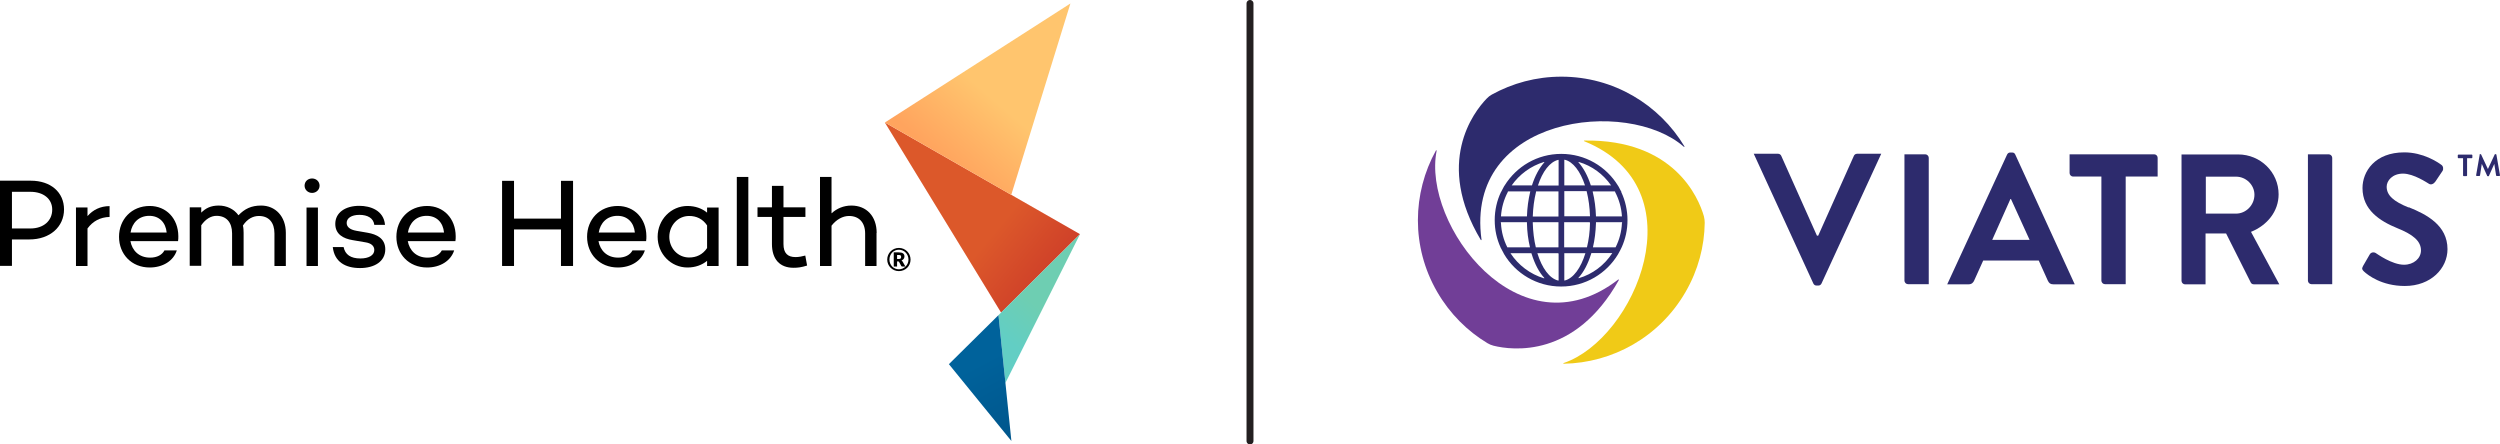 <svg xmlns="http://www.w3.org/2000/svg" xmlns:xlink="http://www.w3.org/1999/xlink" id="Layer_2" viewBox="0 0 180 32"><defs><style>.cls-1{fill:none;stroke:#231f20;stroke-linecap:round;stroke-miterlimit:10;stroke-width:.5px;}.cls-2{fill:url(#New_Gradient_Swatch_copy);}.cls-2,.cls-3,.cls-4,.cls-5,.cls-6,.cls-7,.cls-8,.cls-9{stroke-width:0px;}.cls-3{fill:#000;}.cls-4{fill:url(#New_Gradient_Swatch_copy_3);}.cls-5{fill:url(#New_Gradient_Swatch_copy_2);}.cls-6{fill:url(#New_Gradient_Swatch);}.cls-7{fill:#f0ca17;}.cls-8{fill:#2d2b6d;}.cls-9{fill:#713e97;}</style><linearGradient id="New_Gradient_Swatch_copy" x1="71.47" y1="16.83" x2="75.57" y2="20.22" gradientUnits="userSpaceOnUse"><stop offset="0" stop-color="#dc582a"></stop><stop offset="1" stop-color="#ce3f29"></stop></linearGradient><linearGradient id="New_Gradient_Swatch_copy_2" x1="74.7" y1="22.09" x2="72.61" y2="24.58" gradientUnits="userSpaceOnUse"><stop offset="0" stop-color="#6eceb2"></stop><stop offset="1" stop-color="#62cec4"></stop></linearGradient><linearGradient id="New_Gradient_Swatch" x1="71.77" y1="7.34" x2="68.07" y2="11.64" gradientUnits="userSpaceOnUse"><stop offset="0" stop-color="#ffc56e"></stop><stop offset="1" stop-color="#ffa45e"></stop></linearGradient><linearGradient id="New_Gradient_Swatch_copy_3" x1="70.9" y1="25.97" x2="73.66" y2="31.18" gradientUnits="userSpaceOnUse"><stop offset="0" stop-color="#00629b"></stop><stop offset="1" stop-color="#00568c"></stop></linearGradient></defs><g id="PH_Logo_Left"><g id="Standard"><path class="cls-3" d="M64.72,17.85c.46,0,.84.37.84.84s-.37.83-.84.83-.84-.37-.84-.83.37-.84.84-.84M64.72,19.39c.38,0,.69-.31.69-.7s-.3-.71-.69-.71-.68.31-.68.71.3.7.68.7M64.59,18.82v.37h-.24v-1.02h.36c.28,0,.41.1.41.29,0,.13-.07.24-.21.29.03.02.05.05.08.09l.2.35h-.23s-.06-.01-.07-.04l-.16-.3s-.03-.03-.07-.03h-.06ZM64.59,18.65h.1c.16,0,.19-.05.19-.15s-.03-.14-.17-.14h-.12v.29Z"></path><path class="cls-3" d="M2.22,13.01c1.43,0,2.39.83,2.39,2.07s-1,2.16-2.5,2.16H.86v1.9h-.86v-6.13h2.22ZM2.19,16.45c.94,0,1.57-.55,1.57-1.36,0-.77-.63-1.28-1.57-1.28H.86v2.64h1.34Z"></path><path class="cls-3" d="M6.3,15.56c.39-.45.93-.72,1.59-.72v.78c-.68.02-1.21.31-1.59.83v2.7h-.83v-4.21h.83v.62Z"></path><path class="cls-3" d="M12.82,17.36h-.02s0,0,0,0h-3.41c.12.66.6,1.19,1.42,1.19.5,0,.86-.2,1.03-.52h.89c-.24.75-1,1.23-1.95,1.23-1.32,0-2.21-.97-2.21-2.21s.89-2.22,2.21-2.22c1.19,0,2.05.9,2.06,2.17,0,.12,0,.24-.02.36ZM9.39,16.74h2.61c-.07-.72-.53-1.2-1.25-1.2-.77,0-1.24.52-1.35,1.2Z"></path><path class="cls-3" d="M20.58,16.77v2.38h-.82v-2.34c0-.8-.41-1.26-1.12-1.26-.41,0-.83.2-1.15.69.04.16.05.34.05.52v2.38h-.83v-2.34c0-.8-.42-1.26-1.12-1.26-.39,0-.78.22-1.1.68v2.92h-.83v-4.21h.83v.38c.32-.32.69-.51,1.26-.51s1.1.25,1.42.7c.44-.46.92-.7,1.63-.7,1.02,0,1.78.77,1.78,1.97Z"></path><path class="cls-3" d="M21.93,13.37c0-.3.23-.52.54-.52s.54.23.54.52-.24.52-.54.52-.54-.23-.54-.52ZM22.89,19.15h-.82v-4.21h.82v4.21Z"></path><path class="cls-3" d="M24.74,17.79c.11.54.51.82,1.21.82.6,0,1-.23,1-.61,0-.3-.24-.49-.62-.55l-.94-.16c-.67-.11-1.25-.42-1.25-1.17,0-.8.7-1.3,1.73-1.3.79,0,1.76.32,1.85,1.37h-.77c-.06-.49-.49-.72-1.07-.72s-.92.24-.92.58c0,.26.19.48.71.57l.81.14c.62.11,1.26.39,1.26,1.19,0,.87-.77,1.35-1.82,1.35s-1.84-.44-1.96-1.51h.78Z"></path><path class="cls-3" d="M32.79,17.36h-.02s0,0,0,0h-3.41c.12.66.6,1.19,1.42,1.19.5,0,.86-.2,1.03-.52h.89c-.24.75-1,1.23-1.95,1.23-1.32,0-2.21-.97-2.21-2.21s.89-2.22,2.21-2.22c1.19,0,2.05.9,2.06,2.17,0,.12,0,.24-.02.36ZM29.36,16.74h2.61c-.07-.72-.53-1.2-1.25-1.2-.77,0-1.24.52-1.35,1.2Z"></path><path class="cls-3" d="M41.26,19.15h-.87v-2.63h-3.38v2.63h-.86v-6.13h.86v2.72h3.38v-2.72h.87v6.13Z"></path><path class="cls-3" d="M46.52,17.36h-.02s0,0,0,0h-3.41c.12.66.6,1.19,1.42,1.19.5,0,.86-.2,1.03-.52h.89c-.24.75-1,1.23-1.95,1.23-1.32,0-2.21-.97-2.21-2.21s.89-2.22,2.21-2.22c1.19,0,2.05.9,2.06,2.17,0,.12,0,.24-.02.36ZM43.1,16.74h2.61c-.07-.72-.53-1.2-1.25-1.2-.77,0-1.24.52-1.35,1.2Z"></path><path class="cls-3" d="M51.74,19.15h-.83v-.37c-.36.3-.85.48-1.41.48-1.19,0-2.15-.98-2.15-2.21s.96-2.22,2.15-2.22c.56,0,1.05.18,1.41.48v-.37h.83v4.21ZM50.91,17.86v-1.63c-.32-.48-.78-.68-1.29-.68-.82,0-1.43.69-1.43,1.5s.61,1.49,1.43,1.49c.51,0,.97-.2,1.29-.68Z"></path><path class="cls-3" d="M53.88,19.15h-.83v-6.41h.83v6.41Z"></path><path class="cls-3" d="M58.11,19.12c-.42.13-.66.16-.98.16-.98,0-1.55-.61-1.55-1.71v-1.95h-1.04v-.69h1.04v-1.55h.83v1.55h1.58v.69h-1.58v1.95c0,.66.3.94.87.94.23,0,.49-.05.7-.11l.13.71Z"></path><path class="cls-3" d="M63.11,16.77v2.38h-.82v-2.34c0-.8-.45-1.26-1.16-1.26-.45,0-.91.25-1.26.7v2.9h-.83v-6.41h.83v2.62c.38-.35.87-.56,1.43-.56,1.09,0,1.82.77,1.82,1.97Z"></path><polygon class="cls-2" points="72.08 22.51 63.71 8.82 77.76 16.86 72.08 22.51"></polygon><polygon class="cls-5" points="72.39 27.57 71.89 22.69 77.76 16.86 72.39 27.57"></polygon><polygon class="cls-6" points="72.81 14.03 77.07 .25 63.71 8.82 72.81 14.03"></polygon><polygon class="cls-4" points="68.32 26.22 71.89 22.69 72.82 31.75 68.32 26.22"></polygon></g><line class="cls-1" x1="90" y1=".25" x2="90" y2="31.75"></line><path class="cls-8" d="M177.34,11.39h-.34s-.04-.02-.04-.04v-.18s.02-.04.04-.04h.97s.04.02.04.04v.18s-.02.04-.04.04h-.34v1.25s-.02.04-.04.04h-.21s-.04-.02-.04-.04v-1.25"></path><path class="cls-8" d="M178.52,11.13s.02-.03.04-.03h.04s.03,0,.04.02l.49,1.05h0l.49-1.05s.02-.02.04-.02h.04s.04.02.04.03l.26,1.49s-.01.05-.04.05h-.2s-.04-.02-.04-.03l-.13-.84h0l-.39.87s-.02.02-.04.02h-.04s-.03-.01-.04-.02l-.39-.87h0l-.13.84s-.02.03-.04.03h-.2s-.05-.02-.04-.05l.26-1.49"></path><path class="cls-8" d="M173.42,14.94c-1.08-.44-1.58-.87-1.58-1.5,0-.43.41-.94,1.18-.94s1.75.67,1.86.73c.16.11.36,0,.47-.16l.51-.76c.09-.13.05-.36-.08-.44-.27-.2-1.31-.9-2.67-.9-2.12,0-3.01,1.38-3.01,2.57,0,1.58,1.26,2.38,2.51,2.89,1.12.45,1.7.92,1.7,1.6,0,.57-.52,1.03-1.22,1.03-.87,0-1.95-.79-2.02-.83-.12-.09-.35-.09-.45.09l-.48.83c-.12.21-.05.28.07.4.27.25,1.26,1.04,2.94,1.04,1.88,0,3.07-1.27,3.07-2.65,0-1.72-1.5-2.5-2.79-3.02"></path><path class="cls-8" d="M167.67,11.11h-1.5v9.1c0,.13.12.25.25.25h1.5v-9.1c0-.13-.12-.25-.25-.25"></path><path class="cls-8" d="M162.08,16.69c1.16-.47,1.98-1.47,1.98-2.7,0-1.59-1.31-2.87-2.91-2.87h-4.08v9.1c0,.13.11.25.25.25h1.48v-3.66h1.48l1.78,3.54c.03.05.09.12.21.12h1.84l-2.04-3.78M161,15.38h-2.18v-2.66h2.18c.71,0,1.32.59,1.32,1.3,0,.75-.61,1.36-1.32,1.36Z"></path><path class="cls-8" d="M145.1,11.13c-.04-.08-.09-.15-.23-.15h-.13c-.12,0-.19.07-.23.15l-4.31,9.34h1.55c.21,0,.33-.13.39-.27l.65-1.44h4l.65,1.44c.09.19.19.27.39.27h1.55l-4.28-9.34M143.44,17.27l1.31-2.94h.04l1.34,2.94h-2.69Z"></path><path class="cls-8" d="M155.1,11.11h-6.09v1.35c0,.13.11.25.25.25h2.04v7.5c0,.13.12.25.25.25h1.5v-7.75h2.3v-1.35c0-.13-.11-.25-.25-.25"></path><path class="cls-8" d="M138.62,11.11h-1.5v9.1c0,.13.12.25.25.25h1.5v-9.1c0-.13-.12-.25-.25-.25"></path><path class="cls-8" d="M133.71,11.07c-.12,0-.2.08-.23.15l-2.57,5.75h-.09l-2.57-5.75c-.03-.07-.11-.15-.23-.15h-1.75s4.29,9.34,4.29,9.34c.04.08.11.15.23.15h.13c.12,0,.19-.07.23-.15l4.3-9.34h-1.75"></path><path class="cls-9" d="M116.52,20.12c-7.11,5.52-14.15-3.97-13.08-9.27,0-.03-.03-.04-.05-.02-1.7,3.07-1.8,6.93.09,10.19.91,1.57,2.17,2.82,3.62,3.69.13.08.28.14.43.18,1.35.34,5.88.91,9.03-4.73.01-.02-.02-.05-.04-.03"></path><path class="cls-7" d="M114.07,10.17c8.33,3.39,3.64,14.24-1.49,15.97-.03,0-.02.05,0,.05,3.51-.06,6.9-1.91,8.78-5.17.91-1.57,1.36-3.29,1.38-4.98,0-.16-.02-.31-.06-.47-.38-1.34-2.16-5.55-8.61-5.45-.03,0-.04.04,0,.05"></path><path class="cls-8" d="M106.67,17.26c-1.23-8.92,10.51-10.27,14.57-6.69.02.02.05,0,.04-.03-1.81-3.01-5.1-5.02-8.86-5.02-1.82,0-3.52.47-5.01,1.29-.14.08-.26.17-.37.29-.97,1-3.73,4.64-.42,10.18.01.02.05.01.05-.02"></path><path class="cls-8" d="M116.75,13.83s-.02-.04-.03-.05c-.06-.12-.12-.24-.19-.36-.01-.02-.03-.04-.04-.06-.84-1.37-2.35-2.28-4.08-2.28s-3.23.91-4.08,2.28c-.01.02-.03.04-.04.06-.07.12-.13.24-.19.36,0,.02-.02.04-.03.05-.29.61-.45,1.3-.45,2.02s.15,1.36.42,1.96c0,.02.02.04.03.06.06.12.12.24.19.36.01.02.02.04.03.06.83,1.4,2.36,2.34,4.11,2.34s3.28-.94,4.11-2.34c.01-.02.02-.04.03-.06.07-.12.13-.23.19-.36,0-.02.02-.04.03-.06.27-.6.42-1.26.42-1.96s-.16-1.41-.45-2.02M116.29,13.83c.28.53.45,1.12.49,1.75h-1.87c-.02-.62-.1-1.22-.23-1.75,0-.02,0-.04-.01-.05h1.6s.02.04.03.05ZM114.48,16.06c-.01.63-.09,1.22-.22,1.75h-1.64v-1.81h1.85s0,.04,0,.06ZM110.58,17.81c-.13-.53-.2-1.12-.22-1.75,0-.02,0-.04,0-.06h1.85v1.81h-1.64ZM110.59,13.83s0-.04.01-.05h1.61v1.81h-1.85c.02-.63.1-1.22.23-1.75ZM114.24,13.77s0,.04.01.05c.13.53.21,1.12.23,1.75h-1.85v-1.81h1.61ZM116,13.35h-1.46c-.22-.69-.53-1.26-.89-1.66-.01-.01,0-.03.02-.03.96.28,1.77.89,2.33,1.69ZM112.66,11.5c.6.14,1.13.84,1.46,1.85h-1.49v-1.83s.01-.03.03-.02ZM112.22,11.53v1.83h-1.49c.33-1.01.85-1.7,1.46-1.85.01,0,.03,0,.03.02ZM111.19,11.69c-.36.4-.67.97-.89,1.66h-1.46c.56-.8,1.38-1.4,2.33-1.69.02,0,.03.02.02.03ZM108.55,13.83s.02-.04.03-.05h1.6s0,.04-.01.05c-.13.54-.21,1.13-.23,1.75h-1.87c.04-.63.21-1.22.49-1.75ZM108.06,16.06s0-.04,0-.06h1.88s0,.04,0,.06c.01.62.09,1.21.22,1.75h-1.63c-.27-.53-.43-1.12-.46-1.75ZM108.76,18.23s0,0,0,0h1.5s.01.04.02.06c.22.71.53,1.31.91,1.72.01.01,0,.03-.02.03-1-.3-1.85-.95-2.41-1.8ZM112.22,18.29v1.89s-.01.03-.03.02c-.63-.15-1.17-.9-1.5-1.97,0,0,0,0,0,0h1.52v.06ZM112.66,20.2s-.03,0-.03-.02v-1.95h1.52s0,0,0,0c-.33,1.07-.87,1.82-1.5,1.97ZM116.08,18.23c-.56.86-1.41,1.51-2.41,1.8-.02,0-.03-.01-.02-.03.38-.41.69-1.01.91-1.72,0-.02.01-.04.02-.06h1.5s0,0,0,0ZM116.78,16.06c-.03.63-.19,1.22-.46,1.75h-1.63c.13-.54.2-1.13.22-1.75,0-.02,0-.04,0-.06h1.88s0,.04,0,.06Z"></path></g></svg>